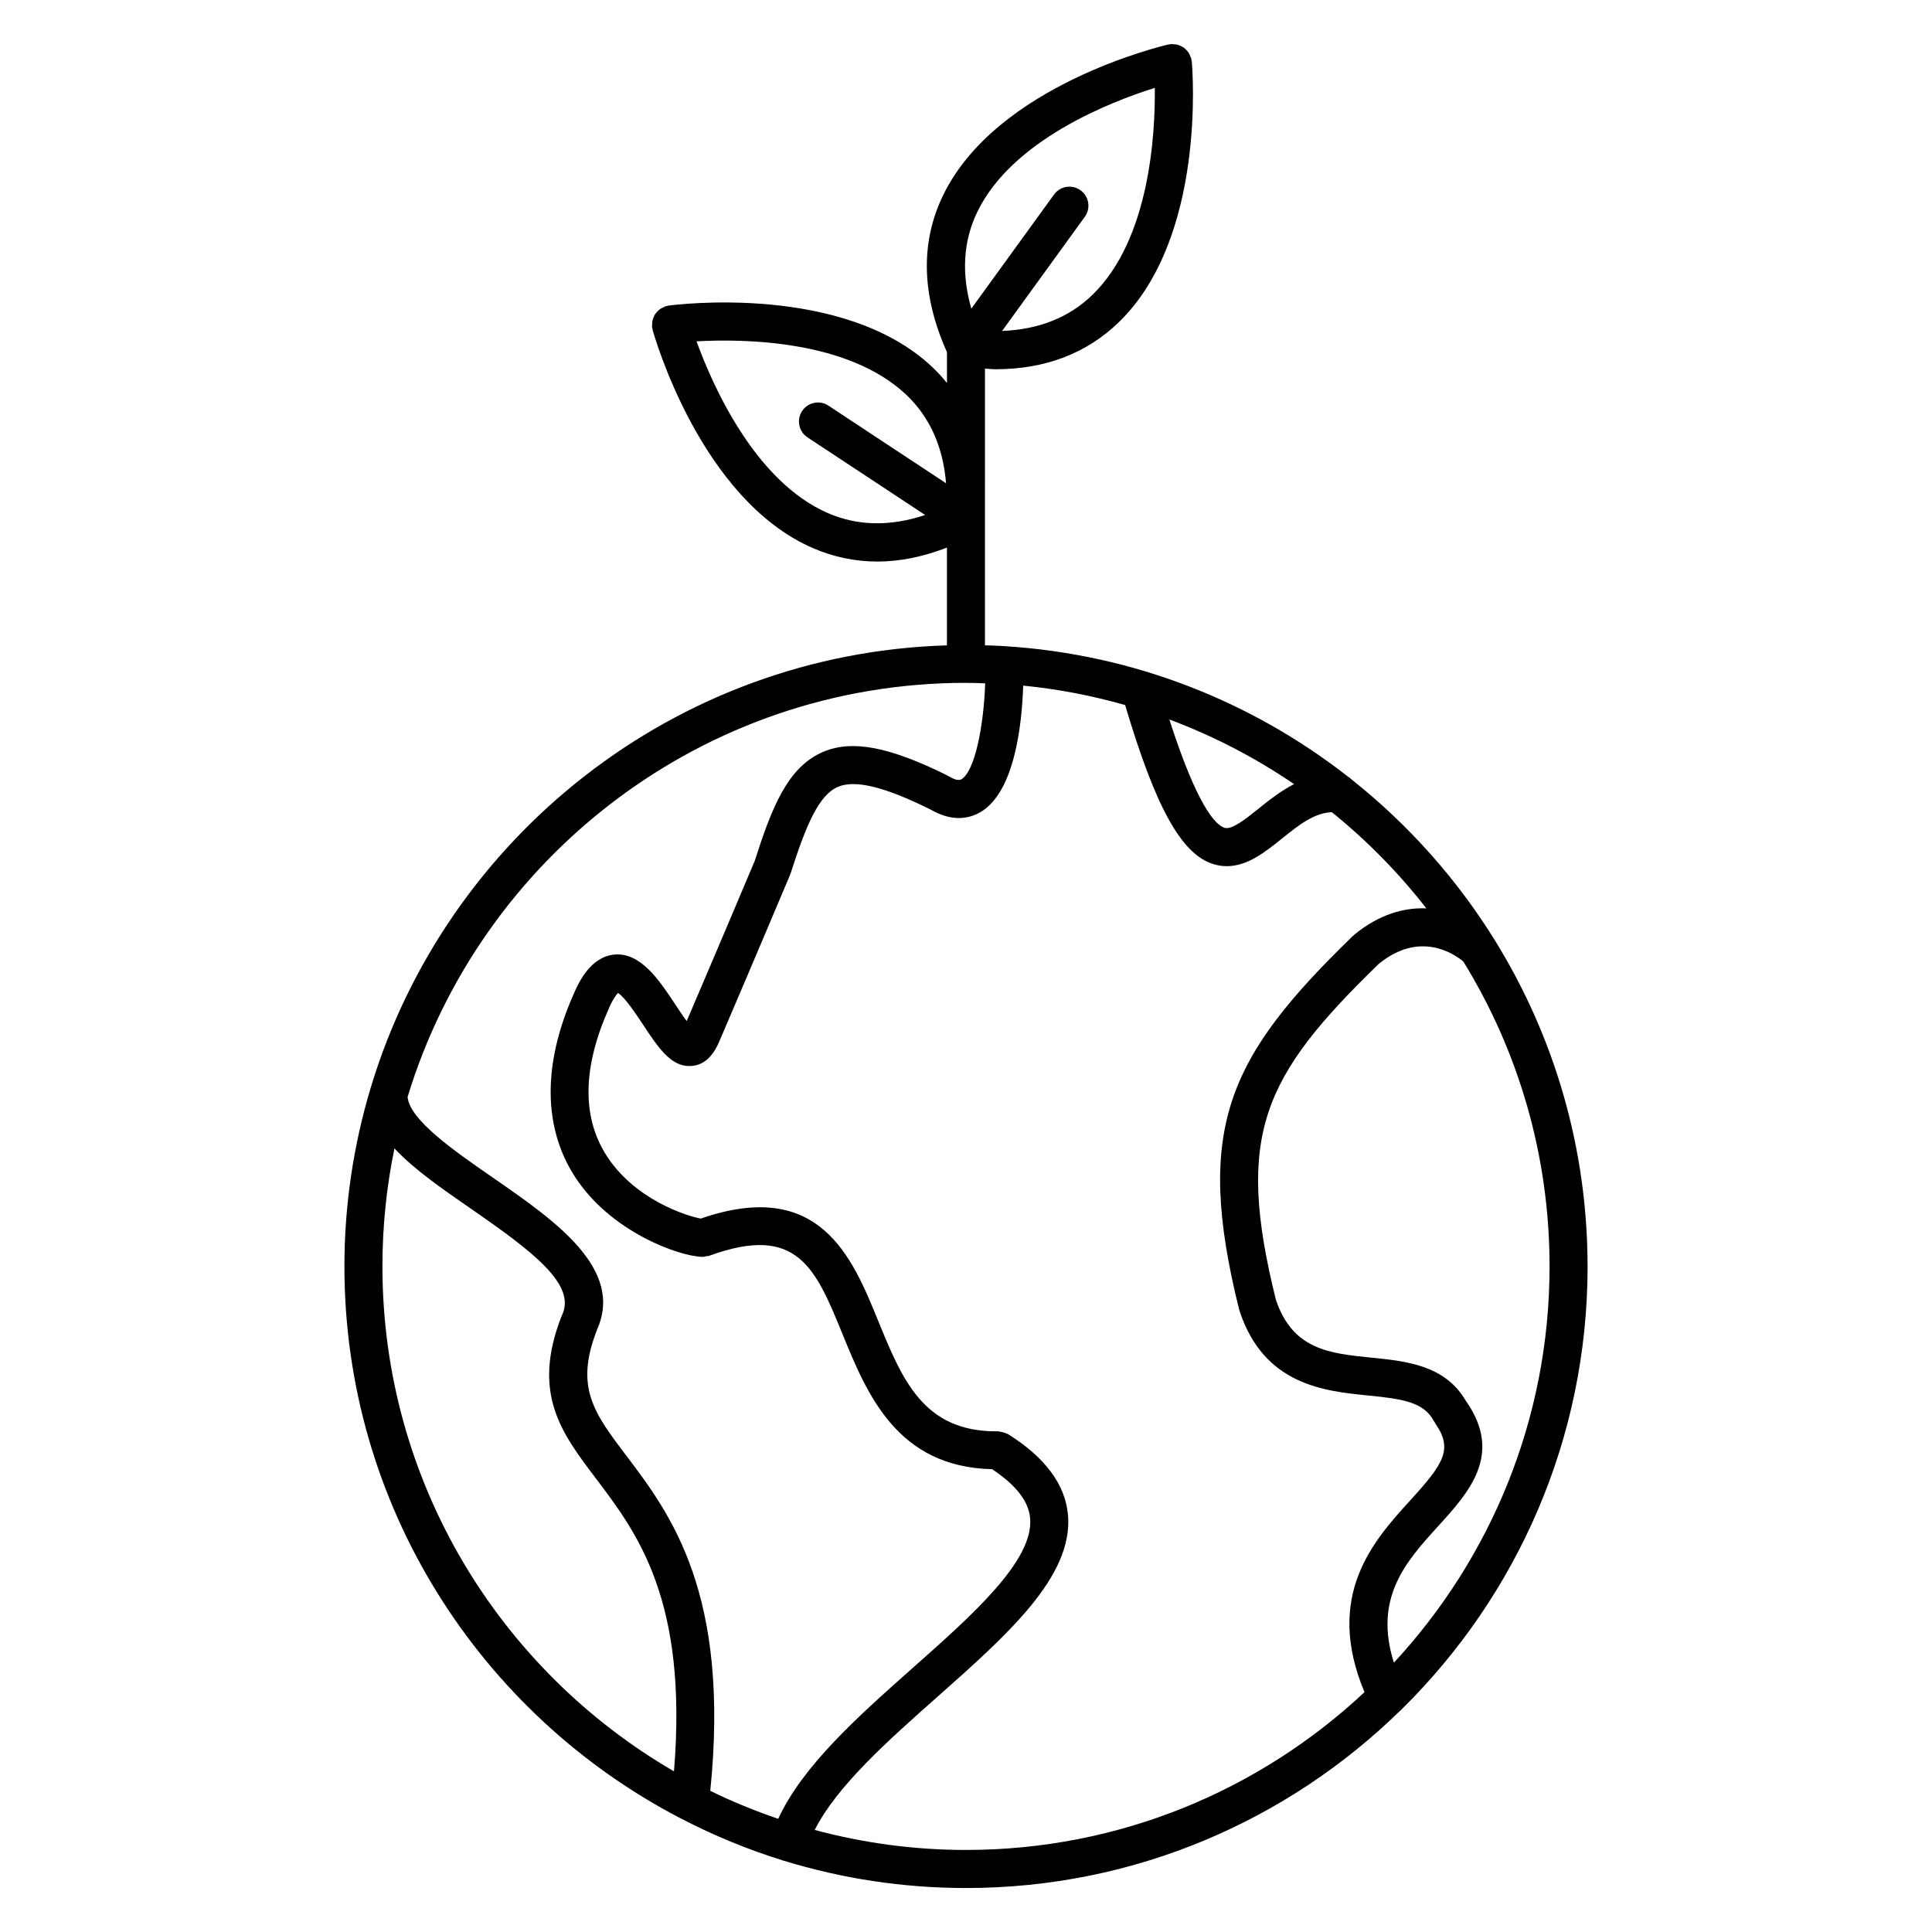 <?xml version="1.0" encoding="UTF-8"?>
<!-- Uploaded to: SVG Repo, www.svgrepo.com, Generator: SVG Repo Mixer Tools -->
<svg fill="#000000" width="800px" height="800px" version="1.1" viewBox="144 144 512 512" xmlns="http://www.w3.org/2000/svg">
 <path d="m564.72 479.62c0-31.465-8.883-60.887-24.25-85.918-0.004-0.012-0.016-0.016-0.02-0.031-10.137-16.5-23.109-31.066-38.215-43.062-0.316-0.289-0.613-0.586-0.992-0.781-25.426-19.879-56.793-32.465-90.973-34.582-0.039 0-0.07-0.02-0.105-0.02h-0.082-0.016c-1.672-0.102-3.356-0.156-5.043-0.211l0.004-73.328c0.906 0.035 1.863 0.172 2.75 0.172 13.184 0 24.164-4.176 32.711-12.461 23.242-22.52 19.512-67.273 19.34-69.168-0.012-0.125-0.086-0.227-0.105-0.352-0.02-0.109 0.016-0.223-0.012-0.332-0.051-0.203-0.176-0.352-0.246-0.543-0.125-0.359-0.262-0.691-0.457-1.004-0.145-0.23-0.316-0.418-0.5-0.625-0.258-0.289-0.516-0.543-0.82-0.762-0.223-0.156-0.457-0.266-0.699-0.387-0.324-0.156-0.641-0.297-0.996-0.383-0.316-0.082-0.641-0.09-0.973-0.105-0.227-0.012-0.43-0.09-0.66-0.07-0.117 0.012-0.211 0.082-0.328 0.098-0.117 0.02-0.23-0.016-0.352 0.012-1.855 0.43-45.555 10.812-59.715 39.906-6.125 12.586-5.758 26.59 0.988 41.645v8.176c-1.199-1.477-2.488-2.898-3.898-4.231-23.508-22.227-68.055-16.535-69.945-16.277-0.125 0.016-0.223 0.098-0.344 0.117-0.109 0.023-0.223-0.004-0.336 0.023-0.211 0.059-0.367 0.207-0.57 0.289-0.324 0.137-0.637 0.273-0.918 0.469-0.262 0.18-0.48 0.398-0.699 0.625-0.227 0.23-0.441 0.457-0.625 0.734-0.18 0.266-0.301 0.555-0.422 0.852-0.121 0.297-0.238 0.586-0.301 0.902-0.07 0.328-0.066 0.656-0.066 0.996 0 0.223-0.074 0.434-0.047 0.66 0.016 0.121 0.09 0.215 0.117 0.332 0.023 0.117-0.004 0.227 0.023 0.344 0.508 1.832 12.797 45.027 42.48 57.902 5.508 2.387 11.219 3.578 17.113 3.578 5.965 0 12.121-1.258 18.43-3.699v25.91c-72.145 2.172-132.76 50.945-152.7 117.21-0.02 0.055-0.023 0.109-0.047 0.168-4.488 14.969-6.926 30.805-6.926 47.211 0 63.52 36.168 118.72 88.973 146.2 0.137 0.086 0.281 0.141 0.422 0.215 8.551 4.414 17.512 8.133 26.844 11.02 0.039 0.016 0.066 0.047 0.105 0.059 0.07 0.02 0.141 0.016 0.211 0.035 15.246 4.668 31.418 7.199 48.172 7.199 44.668 0 85.215-17.898 114.92-46.863 0.227-0.203 0.457-0.379 0.641-0.609 30.324-29.891 49.164-71.406 49.164-117.25zm-51.32 105c-5.461-17.219 3.254-26.859 11.754-36.195 8.074-8.879 17.227-18.934 7.438-33.008-0.02-0.031-0.055-0.047-0.074-0.074-5.426-9.527-15.793-10.621-24.988-11.543-11.23-1.125-20.934-2.098-25.406-15.352-10.836-43.699-3.508-59.121 27.234-88.988 10.918-8.938 20.027-2.664 22.445-0.645 14.48 23.527 22.848 51.203 22.848 80.797-0.004 40.516-15.68 77.414-41.25 105.01zm-26.457-232.82c-3.613 1.848-6.762 4.367-9.562 6.621-3.406 2.742-6.977 5.547-8.867 4.961-2.367-0.746-7.227-5.672-14.621-28.711 11.754 4.391 22.84 10.16 33.051 17.129zm-83.926-151.69c9.254-19.043 35.273-29.129 47.02-32.828 0.137 12.309-1.355 40.168-16.566 54.895-6.191 5.992-14.223 9.152-23.902 9.527l21.914-30.242c1.633-2.254 1.133-5.406-1.125-7.031-2.262-1.641-5.406-1.129-7.031 1.125l-21.914 30.242c-2.664-9.324-2.156-17.938 1.605-25.688zm-39.574 79.883c-19.434-8.414-30.648-33.973-34.855-45.535 12.277-0.691 40.129-0.449 55.551 14.133 6.266 5.918 9.785 13.809 10.578 23.477l-31.176-20.57c-2.316-1.531-5.453-0.891-6.977 1.43-1.531 2.324-0.891 5.445 1.43 6.977l31.176 20.57c-9.195 3.074-17.82 2.941-25.727-0.48zm36.555 44.973c1.703 0 3.391 0.074 5.09 0.125-0.402 11.492-2.785 23.426-6.352 25.453-0.848 0.469-2.309-0.207-3.375-0.867-0.07-0.047-0.152-0.039-0.223-0.082-0.07-0.039-0.109-0.105-0.18-0.141-15.336-7.598-25.16-9.457-32.812-6.203-9.488 4.016-13.68 14.984-18.141 28.914-0.867 2.055-9.441 22.383-18.02 42.426-1.027-1.371-2.188-3.125-3.082-4.484-4.254-6.43-9.082-13.68-16.008-13.148-6.438 0.535-9.609 7.629-10.66 9.992 0 0-0.004 0-0.004 0.004-10.66 23.789-5.824 39.711 0.117 48.879 9.527 14.711 27.605 21.055 33.613 21.234 0.02 0.004 0.047 0.004 0.07 0.004 0.066 0.004 0.152 0.016 0.215 0.016 0.316 0 0.598-0.121 0.902-0.18 0.277-0.051 0.555-0.023 0.828-0.121 23.355-8.516 28.129 3.211 35.379 20.953 6.402 15.664 14.367 35.047 39.57 35.609 6.379 4.242 9.703 8.523 10.078 13.07 0.922 11.211-15.387 25.66-31.156 39.629-14.402 12.766-29.176 25.93-35.609 39.957-6.188-2.109-12.203-4.57-18.008-7.418 5.309-52.285-10.543-73.375-22.234-88.801-8.551-11.285-13.715-18.098-7.836-33.223 0.012-0.031 0.004-0.059 0.016-0.086 7.359-16.223-11.16-29.059-27.555-40.391-10.379-7.176-22.023-15.266-22.605-21.375 19.285-63.438 78.316-109.75 147.98-109.75zm-154.65 154.65c0-10.715 1.098-21.176 3.184-31.281 5.133 5.516 12.625 10.699 20.363 16.051 16.516 11.418 27.91 20.117 24.031 28.172-0.031 0.059-0.02 0.125-0.051 0.188-0.023 0.066-0.086 0.105-0.105 0.172-7.914 20.375 0.016 30.84 9.195 42.949 10.938 14.438 24.383 32.277 20.645 77.555-46.145-26.789-77.262-76.719-77.262-133.8zm114.56 149.34c5.875-11.664 19.434-23.695 32.617-35.371 18.434-16.34 35.84-31.77 34.512-47.992-0.66-8.07-5.984-15.301-15.836-21.504-0.117-0.074-0.25-0.082-0.367-0.137-0.309-0.16-0.625-0.266-0.957-0.363-0.316-0.09-0.625-0.16-0.945-0.191-0.137-0.012-0.262-0.082-0.402-0.082-0.121-0.004-0.328 0.004-0.492 0.004-19.348 0-24.914-13.633-31.355-29.398-6.906-16.918-15.531-37.852-46.969-26.988-3.379-0.586-17.68-4.914-25.23-17.09-6.328-10.211-6.012-23.254 0.945-38.773v-0.012-0.004c1.094-2.449 1.941-3.496 2.352-3.906 1.789 1.066 4.953 5.856 6.711 8.504 3.836 5.805 7.176 10.863 12.184 10.863 0.297 0 0.598-0.02 0.91-0.055 3.176-0.371 5.594-2.742 7.219-6.953 0.02-0.039 0.055-0.07 0.07-0.109 9.18-21.426 18.496-43.539 18.496-43.539l-0.047-0.02c0.059-0.141 0.156-0.25 0.207-0.402 4.121-12.898 7.496-20.781 12.539-22.918 4.566-1.934 12.312-0.035 24.41 5.953 0.004 0 0.016 0 0.02 0.004 2.871 1.676 5.414 2.312 7.582 2.312 2.312 0 4.203-0.691 5.633-1.5 9.148-5.211 11.098-23.148 11.441-33.59 9.273 0.906 18.293 2.664 27.016 5.144 8.074 27.172 14.887 39.473 23.305 42.133 1.254 0.395 2.469 0.57 3.652 0.57 5.508 0 10.273-3.836 14.57-7.289 4.398-3.543 8.539-6.863 13.262-7.012 9.297 7.5 17.695 16.055 25.039 25.484-5.848-0.242-12.484 1.512-19.176 7.043-0.055 0.047-0.074 0.109-0.125 0.156s-0.117 0.059-0.168 0.105c-33.117 32.129-42.109 50.949-30.133 99.062 0.02 0.074 0.066 0.125 0.09 0.195 0.016 0.059 0 0.117 0.02 0.176 6.508 19.602 22.414 21.184 34.027 22.348 9.098 0.906 14.801 1.719 17.457 6.801 0.066 0.121 0.16 0.211 0.238 0.328 0.047 0.07 0.047 0.145 0.098 0.215 4.805 6.902 2.324 10.652-6.613 20.469-9.719 10.68-22.809 25.176-12.117 50.82-27.676 25.91-64.805 41.809-105.6 41.809-13.859 0-27.293-1.859-40.09-5.301z"/>
</svg>